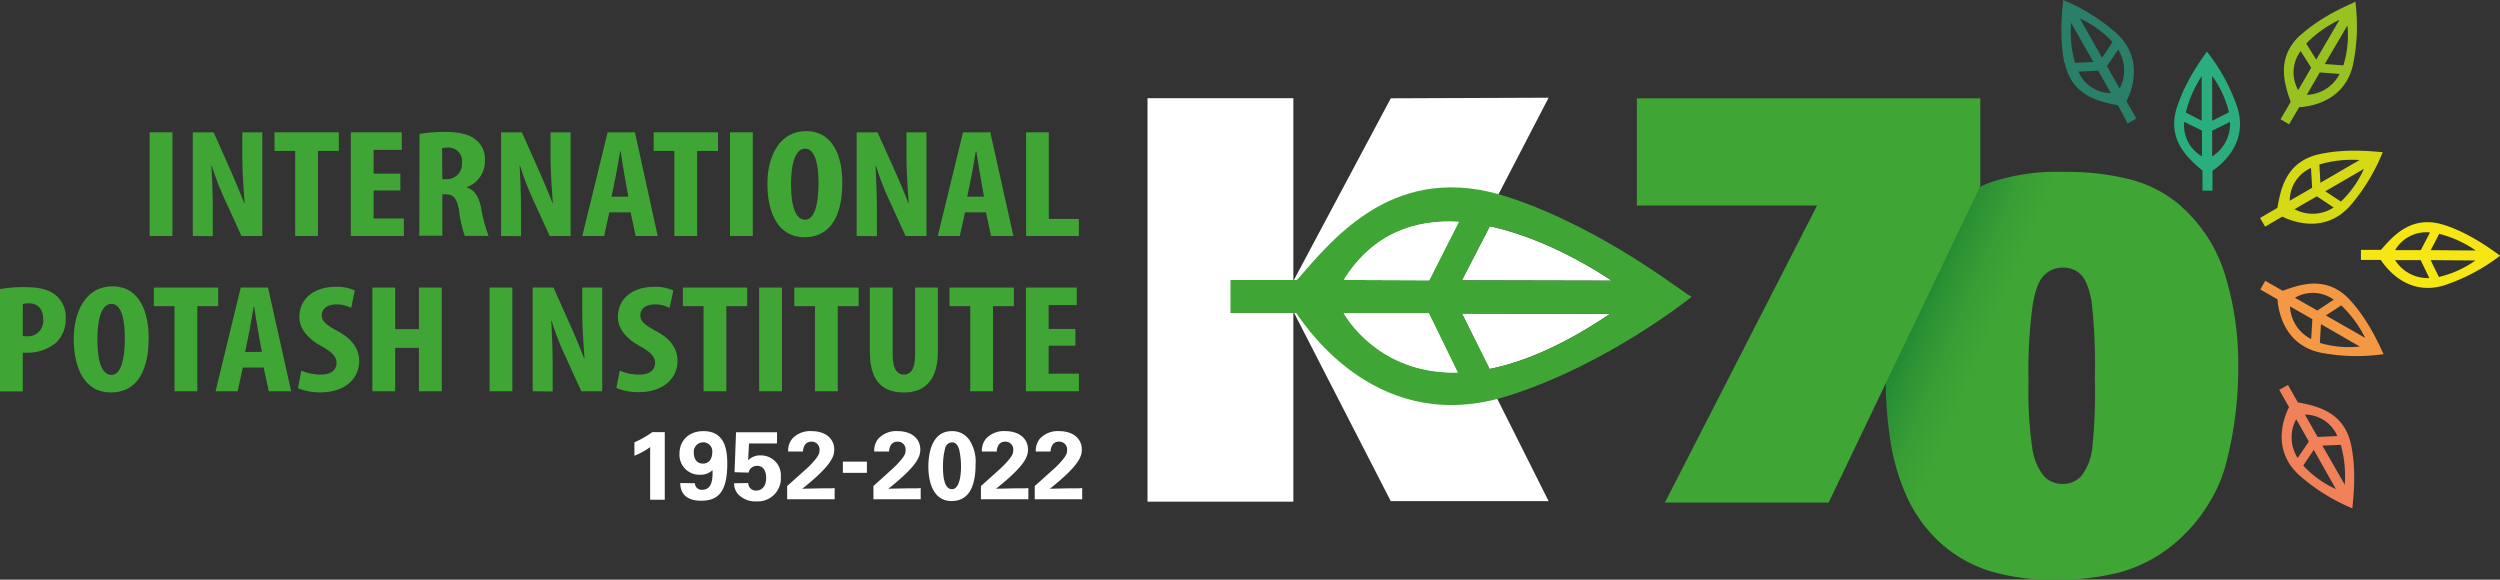 <svg xmlns="http://www.w3.org/2000/svg" xmlns:xlink="http://www.w3.org/1999/xlink" viewBox="0 0 446.51 103.53"><rect x="0" y="0" width="446.51" height="103.53" fill="#333333" stroke="none"/><defs><style>.cls-1{fill:url(#linear-gradient);}.cls-2{fill:#3fa535;}.cls-3{fill:#297f68;}.cls-4{fill:#97c221;}.cls-5{fill:#f5e614;}.cls-6{fill:#f08158;}.cls-7{fill:#d6da14;}.cls-8{fill:#f49843;}.cls-9{fill:#2bae7d;}.cls-10{fill:#fff;}</style><linearGradient id="linear-gradient" x1="334.39" y1="52.7" x2="371.16" y2="68.35" gradientUnits="userSpaceOnUse"><stop offset="0" stop-color="#063"/><stop offset="0.09" stop-color="#107634"/><stop offset="0.26" stop-color="#2a9034"/><stop offset="0.42" stop-color="#399f35"/><stop offset="0.55" stop-color="#3fa535"/></linearGradient></defs><g id="IPI_70_LOGO_COLOR" data-name="IPI 70 LOGO COLOR"><path class="cls-1" d="M368.49,30.7A46.22,46.22,0,0,1,380.29,32a22.56,22.56,0,0,1,8.55,4.22A27.3,27.3,0,0,1,395,43.53a28.12,28.12,0,0,1,2.76,6.79,53.75,53.75,0,0,1,2,14.62,68,68,0,0,1-2.16,17.8,25.85,25.85,0,0,1-3.09,7.16,28.49,28.49,0,0,1-7,7.87,25.61,25.61,0,0,1-8.92,4.45,43.32,43.32,0,0,1-11.34,1.31,37.78,37.78,0,0,1-12.41-1.71,24,24,0,0,1-8.43-5,25.28,25.28,0,0,1-5.72-7.85,37.69,37.69,0,0,1-3-9.88,69.71,69.71,0,0,1-.89-11.38q0-11.29,2.67-18.18a30.73,30.73,0,0,1,6.91-11,26.36,26.36,0,0,1,9.22-6A37.55,37.55,0,0,1,368.49,30.7Zm5.66,36.72a98,98,0,0,0-.6-13.68q-.66-3.47-1.9-4.7a4.34,4.34,0,0,0-3.21-1.24A4.6,4.6,0,0,0,365,49.25q-1.38,1.45-2,5.52a91,91,0,0,0-.7,13.63,69.63,69.63,0,0,0,.66,11.53,10.24,10.24,0,0,0,2,5,4.43,4.43,0,0,0,3.42,1.5,4.38,4.38,0,0,0,3.44-1.52,10,10,0,0,0,1.88-5A98.13,98.13,0,0,0,374.15,67.42Z"/><path class="cls-2" d="M292.35,17.56h61.34V33.24L326.6,89.77H297.35l27.19-53.06H292.35Z"/><path class="cls-3" d="M377.29,7.54l-1.86,2.77-3.95-7a18.39,18.39,0,0,1,5.81,4.18m1.28,8.32-2.26-4,2-2.94a6.86,6.86,0,0,1,.26,6.93m-7.35-3,3.53-.17,2.26,4a6.37,6.37,0,0,1-5.79-3.83m-1.33-8.73,4,7-3.28.15a20.36,20.36,0,0,1-.71-7.18m-1.15,7.1c1.27,6.2,6.46,7.05,9.52,7.66L380,22.05l1.56-.88-1.75-3.08c.57-1.18,3.46-7.25-1.74-12.1a34.24,34.24,0,0,0-9.59-6c.1.18-.9,5.77.23,11.27"/><path class="cls-4" d="M418.54,11.67l-3.33-.23,4.05-6.89a18.23,18.23,0,0,1-.72,7.12M412,16.94l2.32-4,3.55.26A6.85,6.85,0,0,1,412,16.94m-1.12-7.85,1.91,3-2.32,4a6.4,6.4,0,0,1,.41-6.94m6.9-5.51-4.09,7L411.9,7.78a20.44,20.44,0,0,1,5.86-4.2M411,6.13c-4.73,4.2-2.87,9.12-1.88,12.08l-1.81,3.09,1.54.91,1.79-3.06c1.3-.09,8-.62,9.61-7.55A34.06,34.06,0,0,0,420.68.3c-.1.18-5.44,2.1-9.64,5.83"/><path class="cls-5" d="M435.59,49.46l-1.47-3,8,.06a18.25,18.25,0,0,1-6.52,2.94m-7.84-3,4.58,0,1.55,3.2a6.86,6.86,0,0,1-6.13-3.23m6.24-4.9-1.63,3.14-4.59,0A6.42,6.42,0,0,1,434,41.52m8.22,3.22-8.08-.06,1.51-2.92a20.54,20.54,0,0,1,6.57,3m-5.57-4.54c-6-2-9.34,2.07-11.4,4.41l-3.58,0,0,1.79,3.54,0c.74,1.08,4.55,6.62,11.34,4.54a34.07,34.07,0,0,0,10-5.31c-.21,0-4.54-3.66-9.87-5.43"/><path class="cls-6" d="M411.39,83.12l1.86-2.77,3.95,7a18.12,18.12,0,0,1-5.81-4.18m-1.28-8.31,2.26,4-2,2.94a6.84,6.84,0,0,1-.26-6.92m7.35,3-3.53.16-2.26-4a6.38,6.38,0,0,1,5.79,3.83m1.33,8.72-4-7,3.28-.14a20.55,20.55,0,0,1,.71,7.17m1.15-7.09c-1.27-6.2-6.46-7.05-9.53-7.67l-1.76-3.11-1.56.88,1.75,3.08c-.57,1.17-3.46,7.25,1.74,12.09a34.14,34.14,0,0,0,9.59,6c-.11-.18.9-5.77-.23-11.27"/><path class="cls-7" d="M418.1,36l-2.79-1.84,6.9-4A18.33,18.33,0,0,1,418.1,36m-8.3,1.37,4-2.31,3,2a6.85,6.85,0,0,1-6.92.34m2.87-7.39.21,3.53-4,2.31a6.4,6.4,0,0,1,3.76-5.84m8.71-1.43-7,4.07-.18-3.27a20.68,20.68,0,0,1,7.16-.8m-7.1-1.06c-6.19,1.34-7,6.54-7.56,9.61l-3.09,1.8.9,1.55,3.06-1.79c1.18.56,7.28,3.39,12.07-1.87a34,34,0,0,0,5.88-9.66c-.18.11-5.77-.83-11.26.36"/><path class="cls-8" d="M414.34,61.22l.19-3.33,6.94,4a18.34,18.34,0,0,1-7.13-.64M409,54.72,413,57l-.22,3.55A6.86,6.86,0,0,1,409,54.72m7.83-1.2-2.95,1.94-4-2.28a6.35,6.35,0,0,1,6.93.34m5.6,6.82-7-4,2.75-1.79a20.7,20.7,0,0,1,4.27,5.8m-2.63-6.68c-4.26-4.69-9.16-2.77-12.1-1.74l-3.12-1.78-.88,1.55,3.07,1.76c.11,1.3.72,8,7.66,9.52a34.12,34.12,0,0,0,11.31.27c-.18-.11-2.17-5.42-5.94-9.58"/><path class="cls-9" d="M398.1,20.06l-3,1.51,0-8a18.2,18.2,0,0,1,3,6.48m-3,7.88,0-4.58,3.19-1.58a6.87,6.87,0,0,1-3.17,6.16m-5-6.18,3.16,1.58v4.6a6.4,6.4,0,0,1-3.17-6.18m3.12-8.26,0,8.08L390.4,20.1a20.55,20.55,0,0,1,2.9-6.6m-4.48,5.62c-1.93,6,2.18,9.31,4.55,11.35v3.58h1.79l0-3.55c1.07-.74,6.57-4.61,4.42-11.39a34,34,0,0,0-5.43-9.92c0,.2-3.61,4.59-5.32,9.93"/><path class="cls-10" d="M287.57,56.05c-8.44,5.7-15.58,8.67-21.55,9.86L261.11,56Z"/><path class="cls-10" d="M287.86,50.13l-26.77-.06,5-9.67C276.1,42.56,285.2,48.34,287.86,50.13Z"/><polygon class="cls-10" points="248.4 17.56 231 50.18 231 17.54 204.95 17.54 204.95 89.6 231 89.6 231 55.64 248.4 89.51 276.59 89.51 259.38 55.21 259.38 50.6 276.59 17.45 248.4 17.56"/><path class="cls-2" d="M269.33,35.19c-19.92-6.52-30.89,7-37.69,14.82l-11.87,0V55.9l11.73,0c2.45,3.56,15.16,21.86,37.65,14.86,18-5.62,33-17.76,33-17.76C301.45,53,287,41,269.33,35.19ZM240,55.94l15.19,0,5.17,10.57C247.47,66.83,241.42,58.33,240,55.94Zm15.27-5.88L240,50c5.24-8.45,12.87-10.84,20.53-10.39Zm10.81-9.66c10,2.16,19.14,7.94,21.8,9.73l-26.77-.06Zm0,25.51L261.11,56l26.46.06C279.13,61.75,272,64.72,266,65.91Z"/><path class="cls-10" d="M260.34,66.55c-12.87.28-18.92-8.22-20.36-10.61l15.19,0Z"/><path class="cls-10" d="M260.57,39.63l-5.32,10.43L240,50C245.28,41.57,252.91,39.18,260.57,39.63Z"/><rect class="cls-2" x="26.73" y="23.63" width="4.07" height="18.52"/><path class="cls-2" d="M34.43,42.15V23.63h3.73l3.23,7.26C42,32.31,43,34.68,43.63,36.3h.06c-.13-1.95-.41-5.17-.41-8.57v-4.1h3.57V42.15H43.13l-3.2-7a48.53,48.53,0,0,1-2.11-5.58h-.06c.09,1.87.25,4.73.25,8.46v4.15Z"/><polygon class="cls-2" points="52.72 26.96 49.03 26.96 49.03 23.63 60.52 23.63 60.52 26.96 56.79 26.96 56.79 42.15 52.72 42.15 52.72 26.96"/><polygon class="cls-2" points="71.51 34.02 66.73 34.02 66.73 39.02 72.13 39.02 72.13 42.15 62.66 42.15 62.66 23.63 71.76 23.63 71.76 26.77 66.73 26.77 66.73 31.02 71.51 31.02 71.51 34.02"/><path class="cls-2" d="M79,32h.72a2.7,2.7,0,0,0,2.79-2.89,2.42,2.42,0,0,0-2.55-2.75,3.33,3.33,0,0,0-1,.11Zm-4.07-8.08a27.43,27.43,0,0,1,4.44-.36c2.24,0,4.23.28,5.59,1.38a4.41,4.41,0,0,1,1.65,3.84,4.9,4.9,0,0,1-3.23,4.64v.06c1.43.49,2.14,1.67,2.55,3.65a27.12,27.12,0,0,0,1.33,5H83a22.76,22.76,0,0,1-1-4.42c-.37-2.31-1-3-2.39-3H79v7.39H74.89Z"/><path class="cls-2" d="M89.49,42.15V23.63h3.72l3.23,7.26c.62,1.42,1.65,3.79,2.24,5.41h.06c-.12-1.95-.41-5.17-.41-8.57v-4.1h3.58V42.15H98.18l-3.2-7a50.45,50.45,0,0,1-2.11-5.58h-.06c.09,1.87.25,4.73.25,8.46v4.15Z"/><path class="cls-2" d="M112.22,35.12l-.69-3.88c-.21-1.12-.5-3-.68-4.2h-.09c-.22,1.24-.53,3.16-.75,4.23l-.78,3.85Zm-3.39,2.8-.93,4.23H104l4.53-18.52h4.87l4.07,18.52h-3.94l-.9-4.23Z"/><polygon class="cls-2" points="120.44 26.96 116.75 26.96 116.75 23.63 128.24 23.63 128.24 26.96 124.51 26.96 124.51 42.15 120.44 42.15 120.44 26.96"/><rect class="cls-2" x="130.38" y="23.63" width="4.07" height="18.52"/><path class="cls-2" d="M141.28,32.89c0,4.21.9,6.35,2.54,6.35s2.37-2.75,2.37-6.51c0-3.24-.56-6.18-2.4-6.18-1.61,0-2.51,2.36-2.51,6.34m9.16-.33c0,7-2.8,9.81-6.77,9.81-4.75,0-6.61-4.45-6.61-9.53s2.26-9.42,6.89-9.42c5.06,0,6.49,4.91,6.49,9.14"/><path class="cls-2" d="M153,42.15V23.63h3.73L160,30.89c.62,1.42,1.64,3.79,2.24,5.41h.06c-.13-1.95-.4-5.17-.4-8.57v-4.1h3.57V42.15h-3.73l-3.2-7a48.53,48.53,0,0,1-2.11-5.58h-.06c.09,1.87.25,4.73.25,8.46v4.15Z"/><path class="cls-2" d="M175.74,35.12l-.68-3.88c-.22-1.12-.49-3-.68-4.2h-.1c-.21,1.24-.52,3.16-.74,4.23l-.78,3.85Zm-3.38,2.8-.93,4.23h-3.94L172,23.63h4.87L181,42.15H177l-.9-4.23Z"/><polygon class="cls-2" points="183.26 23.63 187.32 23.63 187.32 39.1 192.69 39.1 192.69 42.15 183.26 42.15 183.26 23.63"/><path class="cls-2" d="M4.07,60a2.56,2.56,0,0,0,.65.05,2.74,2.74,0,0,0,3-3c0-1.62-.74-2.88-2.64-2.88a3.47,3.47,0,0,0-1,.14ZM0,51.63a25,25,0,0,1,4.25-.35c2.43,0,4.32.3,5.69,1.43a5,5,0,0,1,1.8,4.06A5.84,5.84,0,0,1,10,61.22,7.91,7.91,0,0,1,4.87,63h-.8v6.9H0Z"/><path class="cls-2" d="M17.39,60.62c0,4.2.9,6.34,2.54,6.34s2.37-2.74,2.37-6.51c0-3.24-.56-6.18-2.4-6.18-1.61,0-2.51,2.36-2.51,6.35m9.16-.33c0,7-2.8,9.81-6.77,9.81-4.75,0-6.61-4.46-6.61-9.54s2.26-9.42,6.89-9.42c5.06,0,6.49,4.92,6.49,9.15"/><polygon class="cls-2" points="31.17 54.68 27.48 54.68 27.48 51.36 38.97 51.36 38.97 54.68 35.24 54.68 35.24 69.88 31.17 69.88 31.17 54.68"/><path class="cls-2" d="M46.76,62.84,46.08,59c-.22-1.13-.5-3-.69-4.2H45.3c-.21,1.23-.53,3.16-.74,4.23l-.78,3.84Zm-3.38,2.8-.94,4.24H38.5L43,51.36h4.87L52,69.88H48l-.91-4.24Z"/><path class="cls-2" d="M53.81,66.19a8.68,8.68,0,0,0,3.45.72c1.92,0,2.85-.88,2.85-2.09s-.93-2-2.7-3c-2.85-1.54-3.94-3.49-3.94-5.17,0-3,2.23-5.43,6.61-5.43a7.9,7.9,0,0,1,3.29.65L62.72,55a5.48,5.48,0,0,0-2.67-.63c-1.74,0-2.58.93-2.58,1.92s.62,1.68,2.89,2.88c2.77,1.49,3.79,3.36,3.79,5.31,0,3.38-2.83,5.6-6.93,5.6a10.14,10.14,0,0,1-4-.74Z"/><polygon class="cls-2" points="70.58 51.36 70.58 58.78 74.83 58.78 74.83 51.36 78.9 51.36 78.9 69.88 74.83 69.88 74.83 62.13 70.58 62.13 70.58 69.88 66.51 69.88 66.51 51.36 70.58 51.36"/><rect class="cls-2" x="87.44" y="51.36" width="4.07" height="18.52"/><path class="cls-2" d="M95.14,69.88V51.36h3.72l3.23,7.25c.62,1.43,1.65,3.79,2.24,5.41h.06c-.12-1.95-.4-5.16-.4-8.57V51.36h3.57V69.88h-3.73l-3.2-7a50.29,50.29,0,0,1-2.11-5.57h-.06c.09,1.86.25,4.72.25,8.46v4.15Z"/><path class="cls-2" d="M110.69,66.19a8.68,8.68,0,0,0,3.45.72c1.92,0,2.86-.88,2.86-2.09s-.94-2-2.71-3c-2.85-1.54-3.94-3.49-3.94-5.17,0-3,2.24-5.43,6.62-5.43a7.94,7.94,0,0,1,3.29.65L119.6,55a5.47,5.47,0,0,0-2.66-.63c-1.75,0-2.58.93-2.58,1.92s.62,1.68,2.88,2.88C120,60.62,121,62.49,121,64.44c0,3.38-2.82,5.6-6.92,5.6a10.2,10.2,0,0,1-4-.74Z"/><polygon class="cls-2" points="125.66 54.68 121.96 54.68 121.96 51.36 133.45 51.36 133.45 54.68 129.73 54.68 129.73 69.88 125.66 69.88 125.66 54.68"/><rect class="cls-2" x="135.59" y="51.36" width="4.07" height="18.52"/><polygon class="cls-2" points="145.56 54.68 141.87 54.68 141.87 51.36 153.36 51.36 153.36 54.68 149.63 54.68 149.63 69.88 145.56 69.88 145.56 54.68"/><path class="cls-2" d="M159.44,51.36v12c0,2.72.93,3.55,2,3.55s2-.75,2-3.55v-12h4.07v11.4c0,4.75-2,7.34-6.06,7.34-4.38,0-6.09-2.67-6.09-7.31V51.36Z"/><polygon class="cls-2" points="173.29 54.68 169.59 54.68 169.59 51.36 181.08 51.36 181.08 54.68 177.36 54.68 177.36 69.88 173.29 69.88 173.29 54.68"/><polygon class="cls-2" points="192.07 61.74 187.29 61.74 187.29 66.74 192.7 66.74 192.7 69.88 183.23 69.88 183.23 51.36 192.32 51.36 192.32 54.49 187.29 54.49 187.29 58.75 192.07 58.75 192.07 61.74"/><path class="cls-10" d="M113.31,79a16.83,16.83,0,0,0,3.19-1.82h2.23V89.25h-2.61V79.86a13.33,13.33,0,0,1-2.81,1.54Z"/><path class="cls-10" d="M124.11,86.31a1.2,1.2,0,0,0,1.27,1.17c1.79,0,1.93-1.86,1.88-3.52a3,3,0,0,1-2.18.83A3.56,3.56,0,0,1,121.36,81c0-2.25,1.61-4,4.28-4,4.14,0,4.25,3.94,4.25,5.88,0,5.1-1.73,6.55-4.65,6.55-.68,0-3.74,0-3.74-3.16Zm3.1-5.48A1.61,1.61,0,0,0,125.6,79a1.69,1.69,0,0,0-1.68,1.9c0,.41.12,1.9,1.63,1.9C126.83,82.8,127.21,81.68,127.21,80.83Z"/><path class="cls-10" d="M133.64,86.27a1.35,1.35,0,0,0,1.42,1.35c.93,0,1.78-.67,1.78-2.26,0-1.16-.45-2.16-1.61-2.16a1.54,1.54,0,0,0-1.54,1.21l-2.5-.07.27-7.14h7.32v2h-5l-.16,3a3,3,0,0,1,2.28-.86,3.54,3.54,0,0,1,3.56,3.83,4.11,4.11,0,0,1-4.3,4.38,4.25,4.25,0,0,1-3.37-1.32,3,3,0,0,1-.68-1.92Z"/><path class="cls-10" d="M140.59,86.81,143.72,84a15.88,15.88,0,0,0,1.82-1.84c.67-.81.83-1.19.83-1.74a1.39,1.39,0,0,0-1.44-1.54c-1.38,0-1.5,1.42-1.52,1.76h-2.64a3.35,3.35,0,0,1,.71-2.26A4.32,4.32,0,0,1,144.92,77c2.62,0,4.08,1.42,4.08,3.29,0,1.24-.49,2.85-5.71,7l3.32-.07c1.85,0,2.06,0,2.46-.05v2h-8.48Z"/><path class="cls-10" d="M150.54,82.45h4.29v2h-4.29Z"/><path class="cls-10" d="M156,86.81,159.1,84a16.72,16.72,0,0,0,1.81-1.84c.68-.81.83-1.19.83-1.74a1.39,1.39,0,0,0-1.43-1.54c-1.39,0-1.51,1.42-1.52,1.76h-2.65a3.35,3.35,0,0,1,.71-2.26A4.32,4.32,0,0,1,160.29,77c2.63,0,4.08,1.42,4.08,3.29,0,1.24-.48,2.85-5.7,7l3.31-.07c1.85,0,2.06,0,2.46-.05v2H156Z"/><path class="cls-10" d="M170,77a3.65,3.65,0,0,1,3.14,1.59A7.06,7.06,0,0,1,174.24,83c0,2.81-.64,6.49-4.27,6.49-3.09,0-4.16-3-4.16-6.19C165.81,81.64,166.14,77,170,77Zm1.33,3.4c-.07-.33-.36-1.4-1.31-1.4a1.34,1.34,0,0,0-1.2,1,12.83,12.83,0,0,0-.4,3.37c0,2.06.32,4,1.61,4s1.61-2.35,1.61-4A14,14,0,0,0,171.34,80.41Z"/><path class="cls-10" d="M175.2,86.81,178.33,84a16.72,16.72,0,0,0,1.81-1.84c.68-.81.83-1.19.83-1.74a1.39,1.39,0,0,0-1.43-1.54c-1.39,0-1.51,1.42-1.52,1.76h-2.65a3.35,3.35,0,0,1,.71-2.26A4.32,4.32,0,0,1,179.52,77c2.63,0,4.08,1.42,4.08,3.29,0,1.24-.48,2.85-5.71,7l3.32-.07c1.85,0,2.06,0,2.46-.05v2H175.2Z"/><path class="cls-10" d="M184.81,86.81,187.94,84a15.88,15.88,0,0,0,1.82-1.84c.67-.81.83-1.19.83-1.74a1.39,1.39,0,0,0-1.44-1.54c-1.38,0-1.5,1.42-1.52,1.76H185a3.38,3.38,0,0,1,.7-2.26A4.36,4.36,0,0,1,189.14,77c2.62,0,4.08,1.42,4.08,3.29,0,1.24-.49,2.85-5.71,7l3.32-.07c1.85,0,2.06,0,2.45-.05v2h-8.47Z"/></g></svg>